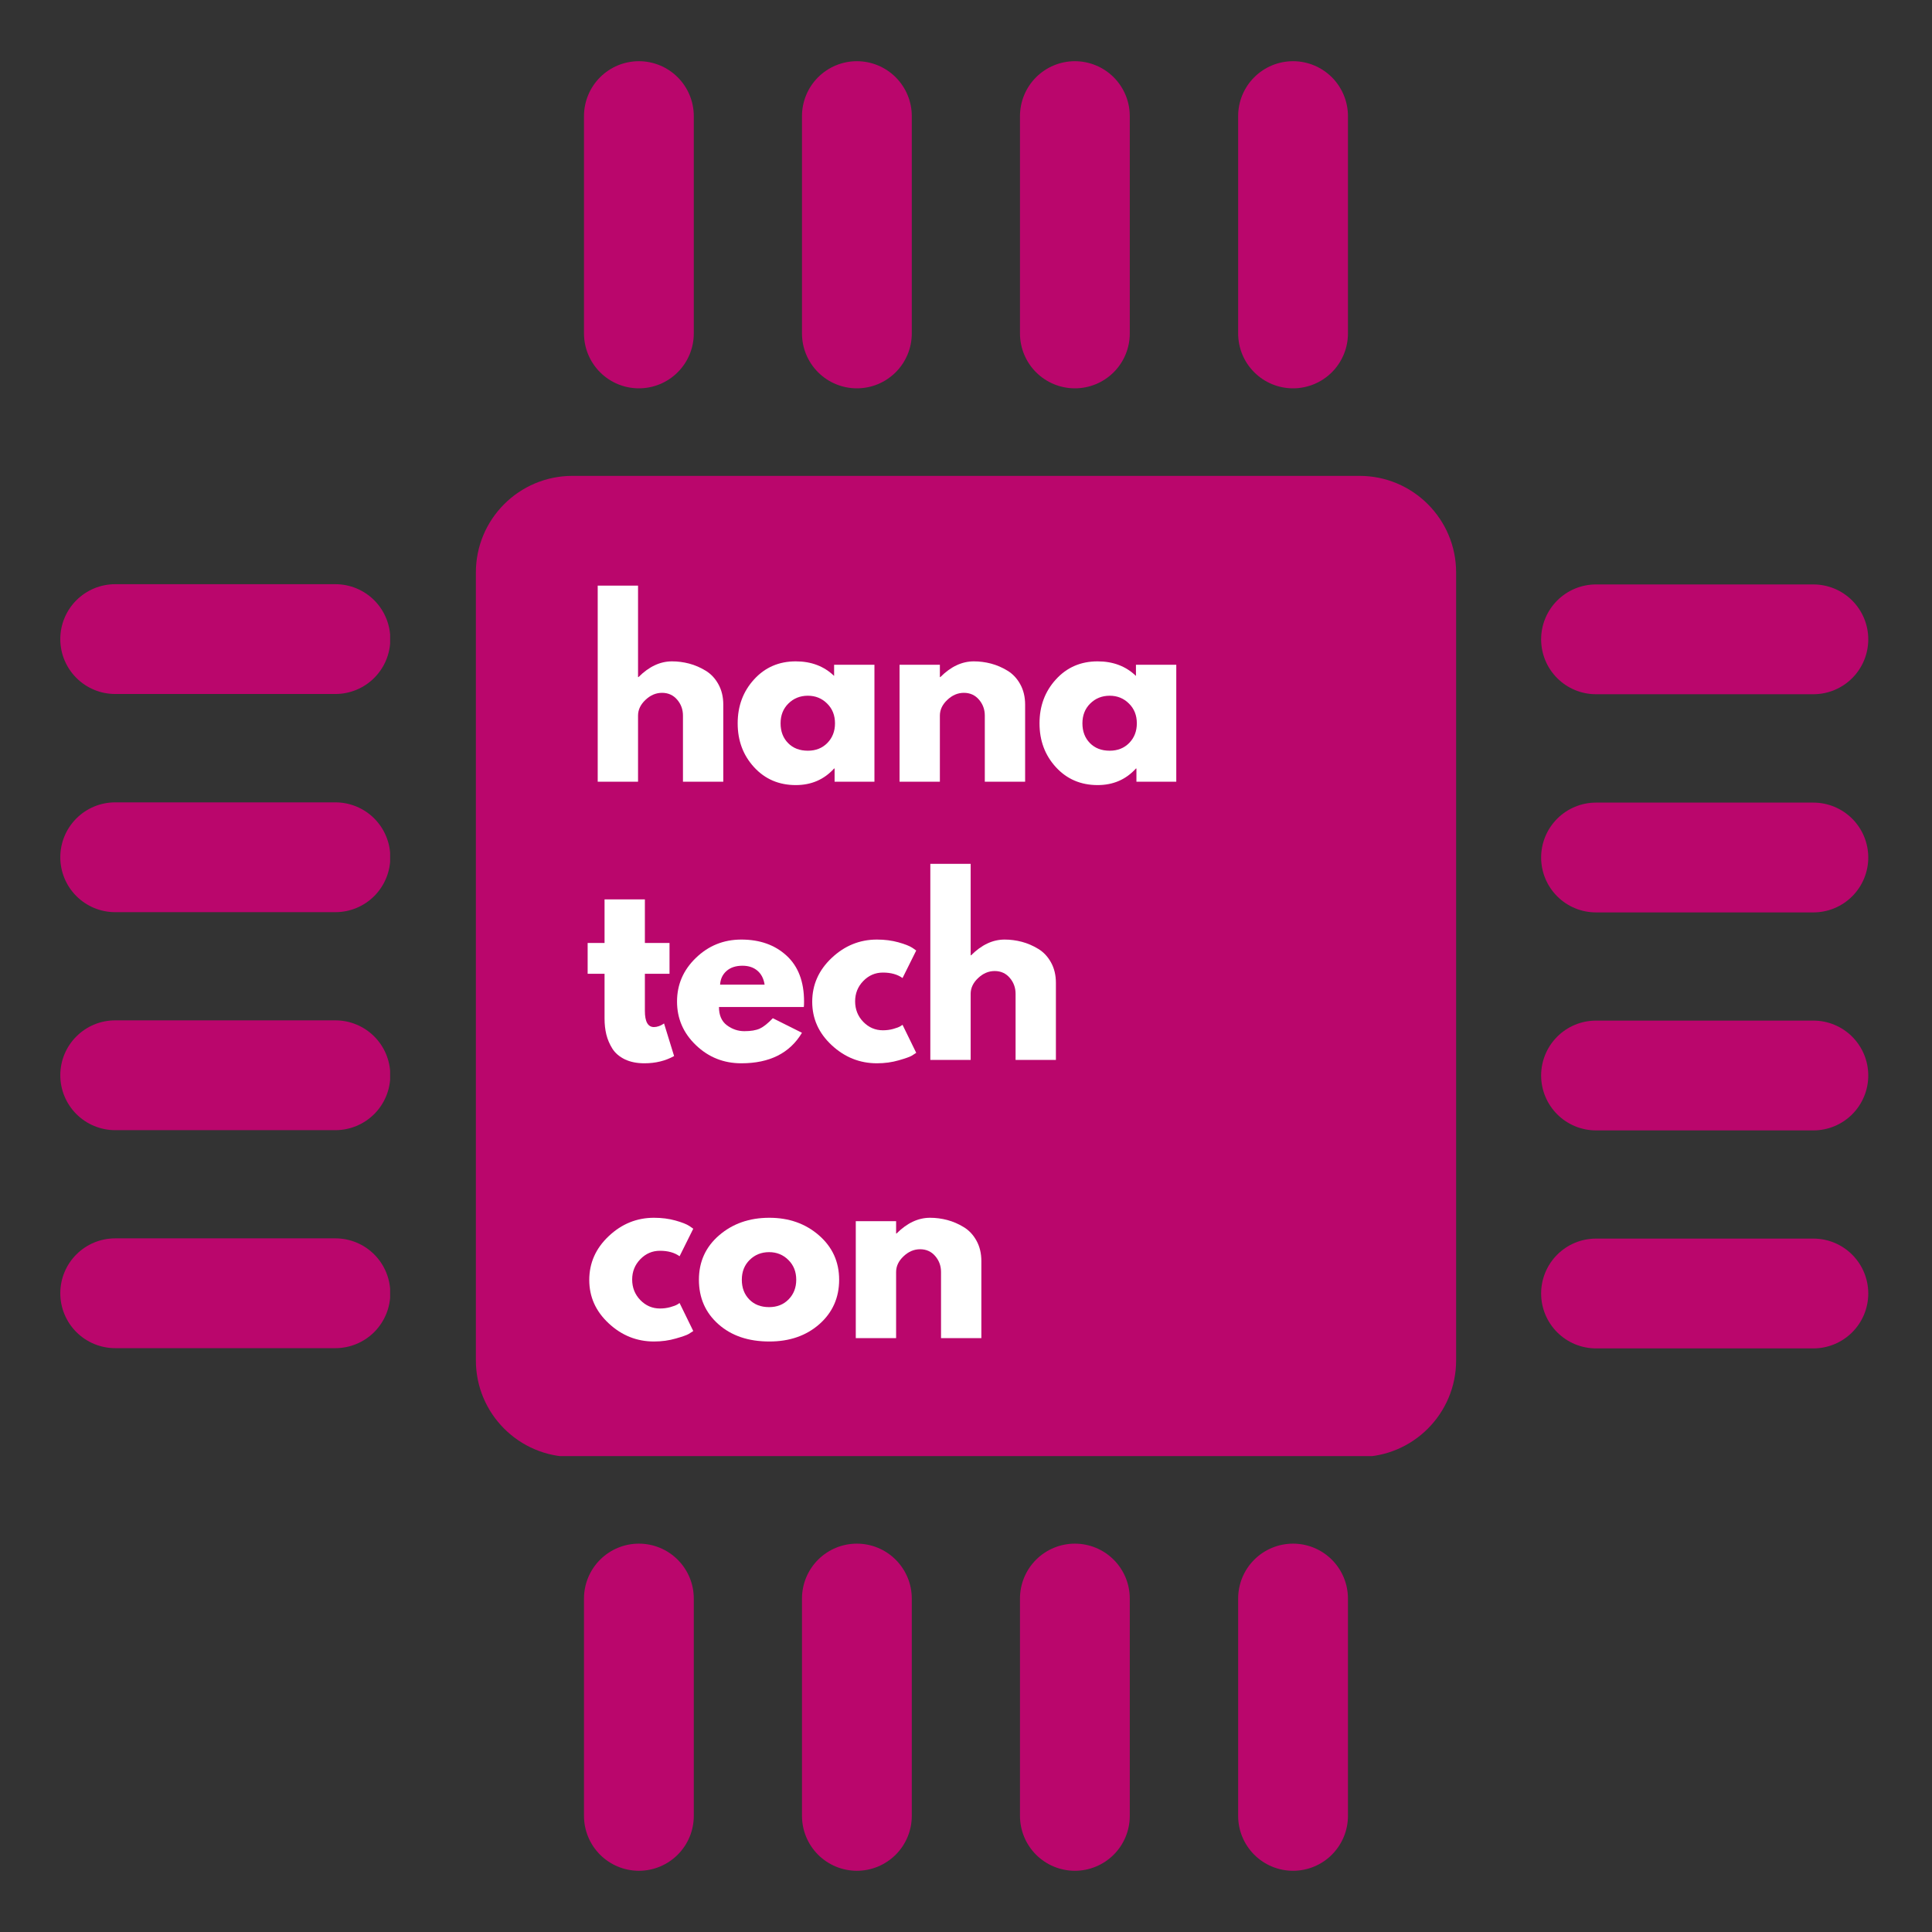 <svg xmlns="http://www.w3.org/2000/svg" xmlns:xlink="http://www.w3.org/1999/xlink" width="500" zoomAndPan="magnify" viewBox="0 0 375 375" height="500" preserveAspectRatio="xMidYMid meet" version="1.0"><rect x="0" y="0" width="375" height="375" fill="#333333" stroke="none"/><defs><g/><clipPath id="9d3765afdb"><path d="M 92.367 92.367 L 282.633 92.367 L 282.633 283 L 92.367 283 Z M 92.367 92.367 " clip-rule="nonzero"/></clipPath><clipPath id="d768486f12"><path d="M 111.117 92.367 L 263.883 92.367 C 274.238 92.367 282.633 100.762 282.633 111.117 L 282.633 264.043 C 282.633 274.398 274.238 282.793 263.883 282.793 L 111.117 282.793 C 100.762 282.793 92.367 274.398 92.367 264.043 L 92.367 111.117 C 92.367 100.762 100.762 92.367 111.117 92.367 Z M 111.117 92.367 " clip-rule="nonzero"/></clipPath><clipPath id="dc341f6caf"><path d="M 11.703 113.391 L 75.805 113.391 L 75.805 134.703 L 11.703 134.703 Z M 11.703 113.391 " clip-rule="nonzero"/></clipPath><clipPath id="60509843b9"><path d="M 22.359 113.391 L 65.102 113.391 C 67.926 113.391 70.637 114.516 72.637 116.512 C 74.633 118.512 75.758 121.223 75.758 124.047 C 75.758 126.875 74.633 129.586 72.637 131.582 C 70.637 133.582 67.926 134.703 65.102 134.703 L 22.359 134.703 C 19.531 134.703 16.824 133.582 14.824 131.582 C 12.824 129.586 11.703 126.875 11.703 124.047 C 11.703 121.223 12.824 118.512 14.824 116.512 C 16.824 114.516 19.531 113.391 22.359 113.391 Z M 22.359 113.391 " clip-rule="nonzero"/></clipPath><clipPath id="440b74125f"><path d="M 11.703 155.738 L 75.805 155.738 L 75.805 177.051 L 11.703 177.051 Z M 11.703 155.738 " clip-rule="nonzero"/></clipPath><clipPath id="f57eb24d41"><path d="M 22.359 155.738 L 65.102 155.738 C 67.926 155.738 70.637 156.859 72.637 158.859 C 74.633 160.859 75.758 163.566 75.758 166.395 C 75.758 169.219 74.633 171.93 72.637 173.93 C 70.637 175.93 67.926 177.051 65.102 177.051 L 22.359 177.051 C 19.531 177.051 16.824 175.93 14.824 173.93 C 12.824 171.93 11.703 169.219 11.703 166.395 C 11.703 163.566 12.824 160.859 14.824 158.859 C 16.824 156.859 19.531 155.738 22.359 155.738 Z M 22.359 155.738 " clip-rule="nonzero"/></clipPath><clipPath id="9d9a19ca63"><path d="M 11.703 198.051 L 75.805 198.051 L 75.805 219.363 L 11.703 219.363 Z M 11.703 198.051 " clip-rule="nonzero"/></clipPath><clipPath id="24eb09fe49"><path d="M 22.359 198.051 L 65.102 198.051 C 67.926 198.051 70.637 199.172 72.637 201.172 C 74.633 203.168 75.758 205.879 75.758 208.707 C 75.758 211.531 74.633 214.242 72.637 216.242 C 70.637 218.238 67.926 219.363 65.102 219.363 L 22.359 219.363 C 19.531 219.363 16.824 218.238 14.824 216.242 C 12.824 214.242 11.703 211.531 11.703 208.707 C 11.703 205.879 12.824 203.168 14.824 201.172 C 16.824 199.172 19.531 198.051 22.359 198.051 Z M 22.359 198.051 " clip-rule="nonzero"/></clipPath><clipPath id="313e75d53f"><path d="M 11.703 240.363 L 75.805 240.363 L 75.805 261.676 L 11.703 261.676 Z M 11.703 240.363 " clip-rule="nonzero"/></clipPath><clipPath id="f5dd60d7b5"><path d="M 22.359 240.363 L 65.102 240.363 C 67.926 240.363 70.637 241.484 72.637 243.484 C 74.633 245.48 75.758 248.191 75.758 251.02 C 75.758 253.844 74.633 256.555 72.637 258.555 C 70.637 260.551 67.926 261.676 65.102 261.676 L 22.359 261.676 C 19.531 261.676 16.824 260.551 14.824 258.555 C 12.824 256.555 11.703 253.844 11.703 251.02 C 11.703 248.191 12.824 245.48 14.824 243.484 C 16.824 241.484 19.531 240.363 22.359 240.363 Z M 22.359 240.363 " clip-rule="nonzero"/></clipPath><clipPath id="8daea1ad45"><path d="M 299.133 113.438 L 362.652 113.438 L 362.652 134.75 L 299.133 134.75 Z M 299.133 113.438 " clip-rule="nonzero"/></clipPath><clipPath id="4cac8fc76f"><path d="M 309.789 113.438 L 351.973 113.438 C 354.797 113.438 357.508 114.562 359.508 116.559 C 361.504 118.559 362.629 121.27 362.629 124.094 C 362.629 126.922 361.504 129.633 359.508 131.629 C 357.508 133.629 354.797 134.75 351.973 134.75 L 309.789 134.75 C 306.961 134.75 304.25 133.629 302.254 131.629 C 300.254 129.633 299.133 126.922 299.133 124.094 C 299.133 121.27 300.254 118.559 302.254 116.559 C 304.25 114.562 306.961 113.438 309.789 113.438 Z M 309.789 113.438 " clip-rule="nonzero"/></clipPath><clipPath id="d8a88e4773"><path d="M 299.133 155.785 L 362.652 155.785 L 362.652 177.098 L 299.133 177.098 Z M 299.133 155.785 " clip-rule="nonzero"/></clipPath><clipPath id="bd8a930b55"><path d="M 309.789 155.785 L 351.973 155.785 C 354.797 155.785 357.508 156.91 359.508 158.906 C 361.504 160.906 362.629 163.617 362.629 166.441 C 362.629 169.27 361.504 171.977 359.508 173.977 C 357.508 175.977 354.797 177.098 351.973 177.098 L 309.789 177.098 C 306.961 177.098 304.25 175.977 302.254 173.977 C 300.254 171.977 299.133 169.27 299.133 166.441 C 299.133 163.617 300.254 160.906 302.254 158.906 C 304.25 156.91 306.961 155.785 309.789 155.785 Z M 309.789 155.785 " clip-rule="nonzero"/></clipPath><clipPath id="b7ba3e9bfa"><path d="M 299.133 198.098 L 362.652 198.098 L 362.652 219.41 L 299.133 219.41 Z M 299.133 198.098 " clip-rule="nonzero"/></clipPath><clipPath id="222ca62915"><path d="M 309.789 198.098 L 351.973 198.098 C 354.797 198.098 357.508 199.219 359.508 201.219 C 361.504 203.219 362.629 205.926 362.629 208.754 C 362.629 211.578 361.504 214.289 359.508 216.289 C 357.508 218.285 354.797 219.41 351.973 219.41 L 309.789 219.41 C 306.961 219.41 304.25 218.285 302.254 216.289 C 300.254 214.289 299.133 211.578 299.133 208.754 C 299.133 205.926 300.254 203.219 302.254 201.219 C 304.25 199.219 306.961 198.098 309.789 198.098 Z M 309.789 198.098 " clip-rule="nonzero"/></clipPath><clipPath id="207ad48085"><path d="M 299.133 240.41 L 362.652 240.41 L 362.652 261.723 L 299.133 261.723 Z M 299.133 240.41 " clip-rule="nonzero"/></clipPath><clipPath id="7c9f231f57"><path d="M 309.789 240.41 L 351.973 240.41 C 354.797 240.41 357.508 241.531 359.508 243.531 C 361.504 245.527 362.629 248.238 362.629 251.066 C 362.629 253.891 361.504 256.602 359.508 258.602 C 357.508 260.598 354.797 261.723 351.973 261.723 L 309.789 261.723 C 306.961 261.723 304.25 260.598 302.254 258.602 C 300.254 256.602 299.133 253.891 299.133 251.066 C 299.133 248.238 300.254 245.527 302.254 243.531 C 304.25 241.531 306.961 240.41 309.789 240.41 Z M 309.789 240.41 " clip-rule="nonzero"/></clipPath><clipPath id="eea855c101"><path d="M 240.324 11.879 L 261.637 11.879 L 261.637 75.398 L 240.324 75.398 Z M 240.324 11.879 " clip-rule="nonzero"/></clipPath><clipPath id="1404b6a495"><path d="M 261.637 22.535 L 261.637 64.719 C 261.637 67.547 260.512 70.258 258.516 72.254 C 256.516 74.254 253.805 75.375 250.98 75.375 C 248.152 75.375 245.441 74.254 243.445 72.254 C 241.445 70.258 240.324 67.547 240.324 64.719 L 240.324 22.535 C 240.324 19.711 241.445 17 243.445 15 C 245.441 13.004 248.152 11.879 250.98 11.879 C 253.805 11.879 256.516 13.004 258.516 15 C 260.512 17 261.637 19.711 261.637 22.535 Z M 261.637 22.535 " clip-rule="nonzero"/></clipPath><clipPath id="849364efe7"><path d="M 197.977 11.879 L 219.289 11.879 L 219.289 75.398 L 197.977 75.398 Z M 197.977 11.879 " clip-rule="nonzero"/></clipPath><clipPath id="b655fb8711"><path d="M 219.289 22.535 L 219.289 64.719 C 219.289 67.547 218.168 70.258 216.168 72.254 C 214.168 74.254 211.461 75.375 208.633 75.375 C 205.809 75.375 203.098 74.254 201.098 72.254 C 199.102 70.258 197.977 67.547 197.977 64.719 L 197.977 22.535 C 197.977 19.711 199.102 17 201.098 15 C 203.098 13.004 205.809 11.879 208.633 11.879 C 211.461 11.879 214.168 13.004 216.168 15 C 218.168 17 219.289 19.711 219.289 22.535 Z M 219.289 22.535 " clip-rule="nonzero"/></clipPath><clipPath id="8d62a61782"><path d="M 155.664 11.879 L 176.977 11.879 L 176.977 75.398 L 155.664 75.398 Z M 155.664 11.879 " clip-rule="nonzero"/></clipPath><clipPath id="567e251624"><path d="M 176.977 22.535 L 176.977 64.719 C 176.977 67.547 175.855 70.258 173.855 72.254 C 171.859 74.254 169.148 75.375 166.32 75.375 C 163.496 75.375 160.785 74.254 158.785 72.254 C 156.789 70.258 155.664 67.547 155.664 64.719 L 155.664 22.535 C 155.664 19.711 156.789 17 158.785 15 C 160.785 13.004 163.496 11.879 166.32 11.879 C 169.148 11.879 171.859 13.004 173.855 15 C 175.855 17 176.977 19.711 176.977 22.535 Z M 176.977 22.535 " clip-rule="nonzero"/></clipPath><clipPath id="dda2a2b13f"><path d="M 113.352 11.879 L 134.664 11.879 L 134.664 75.398 L 113.352 75.398 Z M 113.352 11.879 " clip-rule="nonzero"/></clipPath><clipPath id="d5a38f0b8f"><path d="M 134.664 22.535 L 134.664 64.719 C 134.664 67.547 133.543 70.258 131.543 72.254 C 129.547 74.254 126.836 75.375 124.008 75.375 C 121.184 75.375 118.473 74.254 116.473 72.254 C 114.477 70.258 113.352 67.547 113.352 64.719 L 113.352 22.535 C 113.352 19.711 114.477 17 116.473 15 C 118.473 13.004 121.184 11.879 124.008 11.879 C 126.836 11.879 129.547 13.004 131.543 15 C 133.543 17 134.664 19.711 134.664 22.535 Z M 134.664 22.535 " clip-rule="nonzero"/></clipPath><clipPath id="9a35f41a76"><path d="M 240.324 299.621 L 261.637 299.621 L 261.637 363.141 L 240.324 363.141 Z M 240.324 299.621 " clip-rule="nonzero"/></clipPath><clipPath id="0d2cf8481c"><path d="M 261.637 310.277 L 261.637 352.461 C 261.637 355.285 260.512 357.996 258.516 359.996 C 256.516 361.992 253.805 363.117 250.98 363.117 C 248.152 363.117 245.441 361.992 243.445 359.996 C 241.445 357.996 240.324 355.285 240.324 352.461 L 240.324 310.277 C 240.324 307.449 241.445 304.738 243.445 302.742 C 245.441 300.742 248.152 299.621 250.98 299.621 C 253.805 299.621 256.516 300.742 258.516 302.742 C 260.512 304.738 261.637 307.449 261.637 310.277 Z M 261.637 310.277 " clip-rule="nonzero"/></clipPath><clipPath id="03e742aca6"><path d="M 197.977 299.621 L 219.289 299.621 L 219.289 363.141 L 197.977 363.141 Z M 197.977 299.621 " clip-rule="nonzero"/></clipPath><clipPath id="de61ba3ea9"><path d="M 219.289 310.277 L 219.289 352.461 C 219.289 355.285 218.168 357.996 216.168 359.996 C 214.168 361.992 211.461 363.117 208.633 363.117 C 205.809 363.117 203.098 361.992 201.098 359.996 C 199.102 357.996 197.977 355.285 197.977 352.461 L 197.977 310.277 C 197.977 307.449 199.102 304.738 201.098 302.742 C 203.098 300.742 205.809 299.621 208.633 299.621 C 211.461 299.621 214.168 300.742 216.168 302.742 C 218.168 304.738 219.289 307.449 219.289 310.277 Z M 219.289 310.277 " clip-rule="nonzero"/></clipPath><clipPath id="9714098e58"><path d="M 155.664 299.621 L 176.977 299.621 L 176.977 363.141 L 155.664 363.141 Z M 155.664 299.621 " clip-rule="nonzero"/></clipPath><clipPath id="59f9a69a56"><path d="M 176.977 310.277 L 176.977 352.461 C 176.977 355.285 175.855 357.996 173.855 359.996 C 171.859 361.992 169.148 363.117 166.32 363.117 C 163.496 363.117 160.785 361.992 158.785 359.996 C 156.789 357.996 155.664 355.285 155.664 352.461 L 155.664 310.277 C 155.664 307.449 156.789 304.738 158.785 302.742 C 160.785 300.742 163.496 299.621 166.32 299.621 C 169.148 299.621 171.859 300.742 173.855 302.742 C 175.855 304.738 176.977 307.449 176.977 310.277 Z M 176.977 310.277 " clip-rule="nonzero"/></clipPath><clipPath id="cc8595f0c0"><path d="M 113.352 299.621 L 134.664 299.621 L 134.664 363.141 L 113.352 363.141 Z M 113.352 299.621 " clip-rule="nonzero"/></clipPath><clipPath id="5e4276df1d"><path d="M 134.664 310.277 L 134.664 352.461 C 134.664 355.285 133.543 357.996 131.543 359.996 C 129.547 361.992 126.836 363.117 124.008 363.117 C 121.184 363.117 118.473 361.992 116.473 359.996 C 114.477 357.996 113.352 355.285 113.352 352.461 L 113.352 310.277 C 113.352 307.449 114.477 304.738 116.473 302.742 C 118.473 300.742 121.184 299.621 124.008 299.621 C 126.836 299.621 129.547 300.742 131.543 302.742 C 133.543 304.738 134.664 307.449 134.664 310.277 Z M 134.664 310.277 " clip-rule="nonzero"/></clipPath></defs><g clip-path="url(#9d3765afdb)"><g clip-path="url(#d768486f12)"><path fill="#ba066c" d="M 92.367 92.367 L 282.633 92.367 L 282.633 282.633 L 92.367 282.633 Z M 92.367 92.367 " fill-opacity="1" fill-rule="nonzero"/></g></g><g clip-path="url(#dc341f6caf)"><g clip-path="url(#60509843b9)"><path fill="#ba066c" d="M 11.703 113.391 L 75.723 113.391 L 75.723 134.703 L 11.703 134.703 Z M 11.703 113.391 " fill-opacity="1" fill-rule="nonzero"/></g></g><g clip-path="url(#440b74125f)"><g clip-path="url(#f57eb24d41)"><path fill="#ba066c" d="M 11.703 155.738 L 75.723 155.738 L 75.723 177.051 L 11.703 177.051 Z M 11.703 155.738 " fill-opacity="1" fill-rule="nonzero"/></g></g><g clip-path="url(#9d9a19ca63)"><g clip-path="url(#24eb09fe49)"><path fill="#ba066c" d="M 11.703 198.051 L 75.723 198.051 L 75.723 219.363 L 11.703 219.363 Z M 11.703 198.051 " fill-opacity="1" fill-rule="nonzero"/></g></g><g clip-path="url(#313e75d53f)"><g clip-path="url(#f5dd60d7b5)"><path fill="#ba066c" d="M 11.703 240.363 L 75.723 240.363 L 75.723 261.676 L 11.703 261.676 Z M 11.703 240.363 " fill-opacity="1" fill-rule="nonzero"/></g></g><g clip-path="url(#8daea1ad45)"><g clip-path="url(#4cac8fc76f)"><path fill="#ba066c" d="M 299.133 113.438 L 362.652 113.438 L 362.652 134.75 L 299.133 134.75 Z M 299.133 113.438 " fill-opacity="1" fill-rule="nonzero"/></g></g><g clip-path="url(#d8a88e4773)"><g clip-path="url(#bd8a930b55)"><path fill="#ba066c" d="M 299.133 155.785 L 362.652 155.785 L 362.652 177.098 L 299.133 177.098 Z M 299.133 155.785 " fill-opacity="1" fill-rule="nonzero"/></g></g><g clip-path="url(#b7ba3e9bfa)"><g clip-path="url(#222ca62915)"><path fill="#ba066c" d="M 299.133 198.098 L 362.652 198.098 L 362.652 219.41 L 299.133 219.41 Z M 299.133 198.098 " fill-opacity="1" fill-rule="nonzero"/></g></g><g clip-path="url(#207ad48085)"><g clip-path="url(#7c9f231f57)"><path fill="#ba066c" d="M 299.133 240.41 L 362.652 240.41 L 362.652 261.723 L 299.133 261.723 Z M 299.133 240.41 " fill-opacity="1" fill-rule="nonzero"/></g></g><g clip-path="url(#eea855c101)"><g clip-path="url(#1404b6a495)"><path fill="#ba066c" d="M 261.637 11.879 L 261.637 75.398 L 240.324 75.398 L 240.324 11.879 Z M 261.637 11.879 " fill-opacity="1" fill-rule="nonzero"/></g></g><g clip-path="url(#849364efe7)"><g clip-path="url(#b655fb8711)"><path fill="#ba066c" d="M 219.289 11.879 L 219.289 75.398 L 197.977 75.398 L 197.977 11.879 Z M 219.289 11.879 " fill-opacity="1" fill-rule="nonzero"/></g></g><g clip-path="url(#8d62a61782)"><g clip-path="url(#567e251624)"><path fill="#ba066c" d="M 176.977 11.879 L 176.977 75.398 L 155.664 75.398 L 155.664 11.879 Z M 176.977 11.879 " fill-opacity="1" fill-rule="nonzero"/></g></g><g clip-path="url(#dda2a2b13f)"><g clip-path="url(#d5a38f0b8f)"><path fill="#ba066c" d="M 134.664 11.879 L 134.664 75.398 L 113.352 75.398 L 113.352 11.879 Z M 134.664 11.879 " fill-opacity="1" fill-rule="nonzero"/></g></g><g clip-path="url(#9a35f41a76)"><g clip-path="url(#0d2cf8481c)"><path fill="#ba066c" d="M 261.637 299.621 L 261.637 363.141 L 240.324 363.141 L 240.324 299.621 Z M 261.637 299.621 " fill-opacity="1" fill-rule="nonzero"/></g></g><g clip-path="url(#03e742aca6)"><g clip-path="url(#de61ba3ea9)"><path fill="#ba066c" d="M 219.289 299.621 L 219.289 363.141 L 197.977 363.141 L 197.977 299.621 Z M 219.289 299.621 " fill-opacity="1" fill-rule="nonzero"/></g></g><g clip-path="url(#9714098e58)"><g clip-path="url(#59f9a69a56)"><path fill="#ba066c" d="M 176.977 299.621 L 176.977 363.141 L 155.664 363.141 L 155.664 299.621 Z M 176.977 299.621 " fill-opacity="1" fill-rule="nonzero"/></g></g><g clip-path="url(#cc8595f0c0)"><g clip-path="url(#5e4276df1d)"><path fill="#ba066c" d="M 134.664 299.621 L 134.664 363.141 L 113.352 363.141 L 113.352 299.621 Z M 134.664 299.621 " fill-opacity="1" fill-rule="nonzero"/></g></g><g fill="#ffffff" fill-opacity="1"><g transform="translate(113.359, 151.728)"><g><path d="M 2.656 0 L 2.656 -38.062 L 10.484 -38.062 L 10.484 -20.312 L 10.578 -20.312 C 12.609 -22.344 14.773 -23.359 17.078 -23.359 C 18.203 -23.359 19.316 -23.211 20.422 -22.922 C 21.523 -22.629 22.586 -22.172 23.609 -21.547 C 24.629 -20.93 25.453 -20.055 26.078 -18.922 C 26.711 -17.785 27.031 -16.461 27.031 -14.953 L 27.031 0 L 19.203 0 L 19.203 -12.828 C 19.203 -14.016 18.828 -15.047 18.078 -15.922 C 17.328 -16.805 16.348 -17.25 15.141 -17.25 C 13.953 -17.25 12.879 -16.789 11.922 -15.875 C 10.961 -14.969 10.484 -13.953 10.484 -12.828 L 10.484 0 Z M 2.656 0 "/></g></g></g><g fill="#ffffff" fill-opacity="1"><g transform="translate(142.166, 151.728)"><g><path d="M 4.203 -2.812 C 2.078 -5.125 1.016 -7.961 1.016 -11.328 C 1.016 -14.691 2.078 -17.535 4.203 -19.859 C 6.328 -22.191 9.023 -23.359 12.297 -23.359 C 15.305 -23.359 17.785 -22.414 19.734 -20.531 L 19.734 -22.703 L 27.562 -22.703 L 27.562 0 L 19.828 0 L 19.828 -2.562 L 19.734 -2.562 C 17.785 -0.414 15.305 0.656 12.297 0.656 C 9.023 0.656 6.328 -0.5 4.203 -2.812 Z M 10.859 -15.172 C 9.848 -14.172 9.344 -12.891 9.344 -11.328 C 9.344 -9.766 9.828 -8.488 10.797 -7.5 C 11.766 -6.508 13.047 -6.016 14.641 -6.016 C 16.18 -6.016 17.441 -6.516 18.422 -7.516 C 19.41 -8.523 19.906 -9.797 19.906 -11.328 C 19.906 -12.891 19.395 -14.172 18.375 -15.172 C 17.363 -16.18 16.117 -16.688 14.641 -16.688 C 13.141 -16.688 11.879 -16.18 10.859 -15.172 Z M 10.859 -15.172 "/></g></g></g><g fill="#ffffff" fill-opacity="1"><g transform="translate(171.946, 151.728)"><g><path d="M 2.656 0 L 2.656 -22.703 L 10.484 -22.703 L 10.484 -20.312 L 10.578 -20.312 C 12.609 -22.344 14.773 -23.359 17.078 -23.359 C 18.203 -23.359 19.316 -23.211 20.422 -22.922 C 21.523 -22.629 22.586 -22.172 23.609 -21.547 C 24.629 -20.93 25.453 -20.055 26.078 -18.922 C 26.711 -17.785 27.031 -16.461 27.031 -14.953 L 27.031 0 L 19.203 0 L 19.203 -12.828 C 19.203 -14.016 18.828 -15.047 18.078 -15.922 C 17.328 -16.805 16.348 -17.25 15.141 -17.25 C 13.953 -17.25 12.879 -16.789 11.922 -15.875 C 10.961 -14.969 10.484 -13.953 10.484 -12.828 L 10.484 0 Z M 2.656 0 "/></g></g></g><g fill="#ffffff" fill-opacity="1"><g transform="translate(200.753, 151.728)"><g><path d="M 4.203 -2.812 C 2.078 -5.125 1.016 -7.961 1.016 -11.328 C 1.016 -14.691 2.078 -17.535 4.203 -19.859 C 6.328 -22.191 9.023 -23.359 12.297 -23.359 C 15.305 -23.359 17.785 -22.414 19.734 -20.531 L 19.734 -22.703 L 27.562 -22.703 L 27.562 0 L 19.828 0 L 19.828 -2.562 L 19.734 -2.562 C 17.785 -0.414 15.305 0.656 12.297 0.656 C 9.023 0.656 6.328 -0.5 4.203 -2.812 Z M 10.859 -15.172 C 9.848 -14.172 9.344 -12.891 9.344 -11.328 C 9.344 -9.766 9.828 -8.488 10.797 -7.5 C 11.766 -6.508 13.047 -6.016 14.641 -6.016 C 16.18 -6.016 17.441 -6.516 18.422 -7.516 C 19.41 -8.523 19.906 -9.797 19.906 -11.328 C 19.906 -12.891 19.395 -14.172 18.375 -15.172 C 17.363 -16.18 16.117 -16.688 14.641 -16.688 C 13.141 -16.688 11.879 -16.18 10.859 -15.172 Z M 10.859 -15.172 "/></g></g></g><g fill="#ffffff" fill-opacity="1"><g transform="translate(113.359, 205.728)"><g><path d="M 3.984 -22.703 L 3.984 -31.156 L 11.812 -31.156 L 11.812 -22.703 L 16.594 -22.703 L 16.594 -16.719 L 11.812 -16.719 L 11.812 -9.516 C 11.812 -7.422 12.398 -6.375 13.578 -6.375 C 13.879 -6.375 14.191 -6.43 14.516 -6.547 C 14.836 -6.66 15.086 -6.781 15.266 -6.906 L 15.531 -7.078 L 17.484 -0.75 C 15.797 0.188 13.875 0.656 11.719 0.656 C 10.25 0.656 8.984 0.398 7.922 -0.109 C 6.859 -0.629 6.051 -1.32 5.5 -2.188 C 4.957 -3.062 4.566 -3.977 4.328 -4.938 C 4.098 -5.895 3.984 -6.922 3.984 -8.016 L 3.984 -16.719 L 0.703 -16.719 L 0.703 -22.703 Z M 3.984 -22.703 "/></g></g></g><g fill="#ffffff" fill-opacity="1"><g transform="translate(130.395, 205.728)"><g><path d="M 25.625 -10.266 L 9.156 -10.266 C 9.156 -8.672 9.672 -7.488 10.703 -6.719 C 11.734 -5.957 12.859 -5.578 14.078 -5.578 C 15.336 -5.578 16.336 -5.742 17.078 -6.078 C 17.816 -6.422 18.66 -7.094 19.609 -8.094 L 25.266 -5.266 C 22.91 -1.316 18.988 0.656 13.5 0.656 C 10.07 0.656 7.133 -0.516 4.688 -2.859 C 2.238 -5.203 1.016 -8.023 1.016 -11.328 C 1.016 -14.629 2.238 -17.457 4.688 -19.812 C 7.133 -22.176 10.07 -23.359 13.5 -23.359 C 17.094 -23.359 20.02 -22.316 22.281 -20.234 C 24.539 -18.16 25.672 -15.191 25.672 -11.328 C 25.672 -10.797 25.656 -10.441 25.625 -10.266 Z M 9.375 -14.609 L 18.016 -14.609 C 17.836 -15.785 17.367 -16.691 16.609 -17.328 C 15.859 -17.961 14.895 -18.281 13.719 -18.281 C 12.414 -18.281 11.379 -17.938 10.609 -17.25 C 9.848 -16.57 9.438 -15.691 9.375 -14.609 Z M 9.375 -14.609 "/></g></g></g><g fill="#ffffff" fill-opacity="1"><g transform="translate(156.635, 205.728)"><g><path d="M 14.734 -16.953 C 13.254 -16.953 11.984 -16.406 10.922 -15.312 C 9.867 -14.219 9.344 -12.906 9.344 -11.375 C 9.344 -9.812 9.867 -8.484 10.922 -7.391 C 11.984 -6.297 13.254 -5.75 14.734 -5.75 C 15.441 -5.75 16.113 -5.836 16.75 -6.016 C 17.383 -6.191 17.848 -6.367 18.141 -6.547 L 18.547 -6.812 L 21.203 -1.375 C 20.992 -1.227 20.703 -1.039 20.328 -0.812 C 19.961 -0.594 19.125 -0.297 17.812 0.078 C 16.5 0.461 15.086 0.656 13.578 0.656 C 10.242 0.656 7.316 -0.516 4.797 -2.859 C 2.273 -5.203 1.016 -8.008 1.016 -11.281 C 1.016 -14.582 2.273 -17.422 4.797 -19.797 C 7.316 -22.172 10.242 -23.359 13.578 -23.359 C 15.086 -23.359 16.473 -23.18 17.734 -22.828 C 19.004 -22.473 19.906 -22.117 20.438 -21.766 L 21.203 -21.234 L 18.547 -15.891 C 17.566 -16.598 16.297 -16.953 14.734 -16.953 Z M 14.734 -16.953 "/></g></g></g><g fill="#ffffff" fill-opacity="1"><g transform="translate(177.92, 205.728)"><g><path d="M 2.656 0 L 2.656 -38.062 L 10.484 -38.062 L 10.484 -20.312 L 10.578 -20.312 C 12.609 -22.344 14.773 -23.359 17.078 -23.359 C 18.203 -23.359 19.316 -23.211 20.422 -22.922 C 21.523 -22.629 22.586 -22.172 23.609 -21.547 C 24.629 -20.93 25.453 -20.055 26.078 -18.922 C 26.711 -17.785 27.031 -16.461 27.031 -14.953 L 27.031 0 L 19.203 0 L 19.203 -12.828 C 19.203 -14.016 18.828 -15.047 18.078 -15.922 C 17.328 -16.805 16.348 -17.25 15.141 -17.25 C 13.953 -17.25 12.879 -16.789 11.922 -15.875 C 10.961 -14.969 10.484 -13.953 10.484 -12.828 L 10.484 0 Z M 2.656 0 "/></g></g></g><g fill="#ffffff" fill-opacity="1"><g transform="translate(113.359, 259.728)"><g><path d="M 14.734 -16.953 C 13.254 -16.953 11.984 -16.406 10.922 -15.312 C 9.867 -14.219 9.344 -12.906 9.344 -11.375 C 9.344 -9.812 9.867 -8.484 10.922 -7.391 C 11.984 -6.297 13.254 -5.75 14.734 -5.75 C 15.441 -5.75 16.113 -5.836 16.75 -6.016 C 17.383 -6.191 17.848 -6.367 18.141 -6.547 L 18.547 -6.812 L 21.203 -1.375 C 20.992 -1.227 20.703 -1.039 20.328 -0.812 C 19.961 -0.594 19.125 -0.297 17.812 0.078 C 16.5 0.461 15.086 0.656 13.578 0.656 C 10.242 0.656 7.316 -0.516 4.797 -2.859 C 2.273 -5.203 1.016 -8.008 1.016 -11.281 C 1.016 -14.582 2.273 -17.422 4.797 -19.797 C 7.316 -22.172 10.242 -23.359 13.578 -23.359 C 15.086 -23.359 16.473 -23.18 17.734 -22.828 C 19.004 -22.473 19.906 -22.117 20.438 -21.766 L 21.203 -21.234 L 18.547 -15.891 C 17.566 -16.598 16.297 -16.953 14.734 -16.953 Z M 14.734 -16.953 "/></g></g></g><g fill="#ffffff" fill-opacity="1"><g transform="translate(134.643, 259.728)"><g><path d="M 4.797 -2.703 C 2.273 -4.941 1.016 -7.816 1.016 -11.328 C 1.016 -14.836 2.328 -17.719 4.953 -19.969 C 7.578 -22.227 10.82 -23.359 14.688 -23.359 C 18.5 -23.359 21.707 -22.223 24.312 -19.953 C 26.926 -17.68 28.234 -14.805 28.234 -11.328 C 28.234 -7.848 26.957 -4.977 24.406 -2.719 C 21.852 -0.469 18.613 0.656 14.688 0.656 C 10.613 0.656 7.316 -0.461 4.797 -2.703 Z M 10.859 -15.172 C 9.848 -14.172 9.344 -12.891 9.344 -11.328 C 9.344 -9.766 9.828 -8.488 10.797 -7.5 C 11.766 -6.508 13.047 -6.016 14.641 -6.016 C 16.18 -6.016 17.441 -6.516 18.422 -7.516 C 19.41 -8.523 19.906 -9.797 19.906 -11.328 C 19.906 -12.891 19.395 -14.172 18.375 -15.172 C 17.363 -16.18 16.117 -16.688 14.641 -16.688 C 13.141 -16.688 11.879 -16.18 10.859 -15.172 Z M 10.859 -15.172 "/></g></g></g><g fill="#ffffff" fill-opacity="1"><g transform="translate(163.45, 259.728)"><g><path d="M 2.656 0 L 2.656 -22.703 L 10.484 -22.703 L 10.484 -20.312 L 10.578 -20.312 C 12.609 -22.344 14.773 -23.359 17.078 -23.359 C 18.203 -23.359 19.316 -23.211 20.422 -22.922 C 21.523 -22.629 22.586 -22.172 23.609 -21.547 C 24.629 -20.93 25.453 -20.055 26.078 -18.922 C 26.711 -17.785 27.031 -16.461 27.031 -14.953 L 27.031 0 L 19.203 0 L 19.203 -12.828 C 19.203 -14.016 18.828 -15.047 18.078 -15.922 C 17.328 -16.805 16.348 -17.25 15.141 -17.25 C 13.953 -17.25 12.879 -16.789 11.922 -15.875 C 10.961 -14.969 10.484 -13.953 10.484 -12.828 L 10.484 0 Z M 2.656 0 "/></g></g></g></svg>